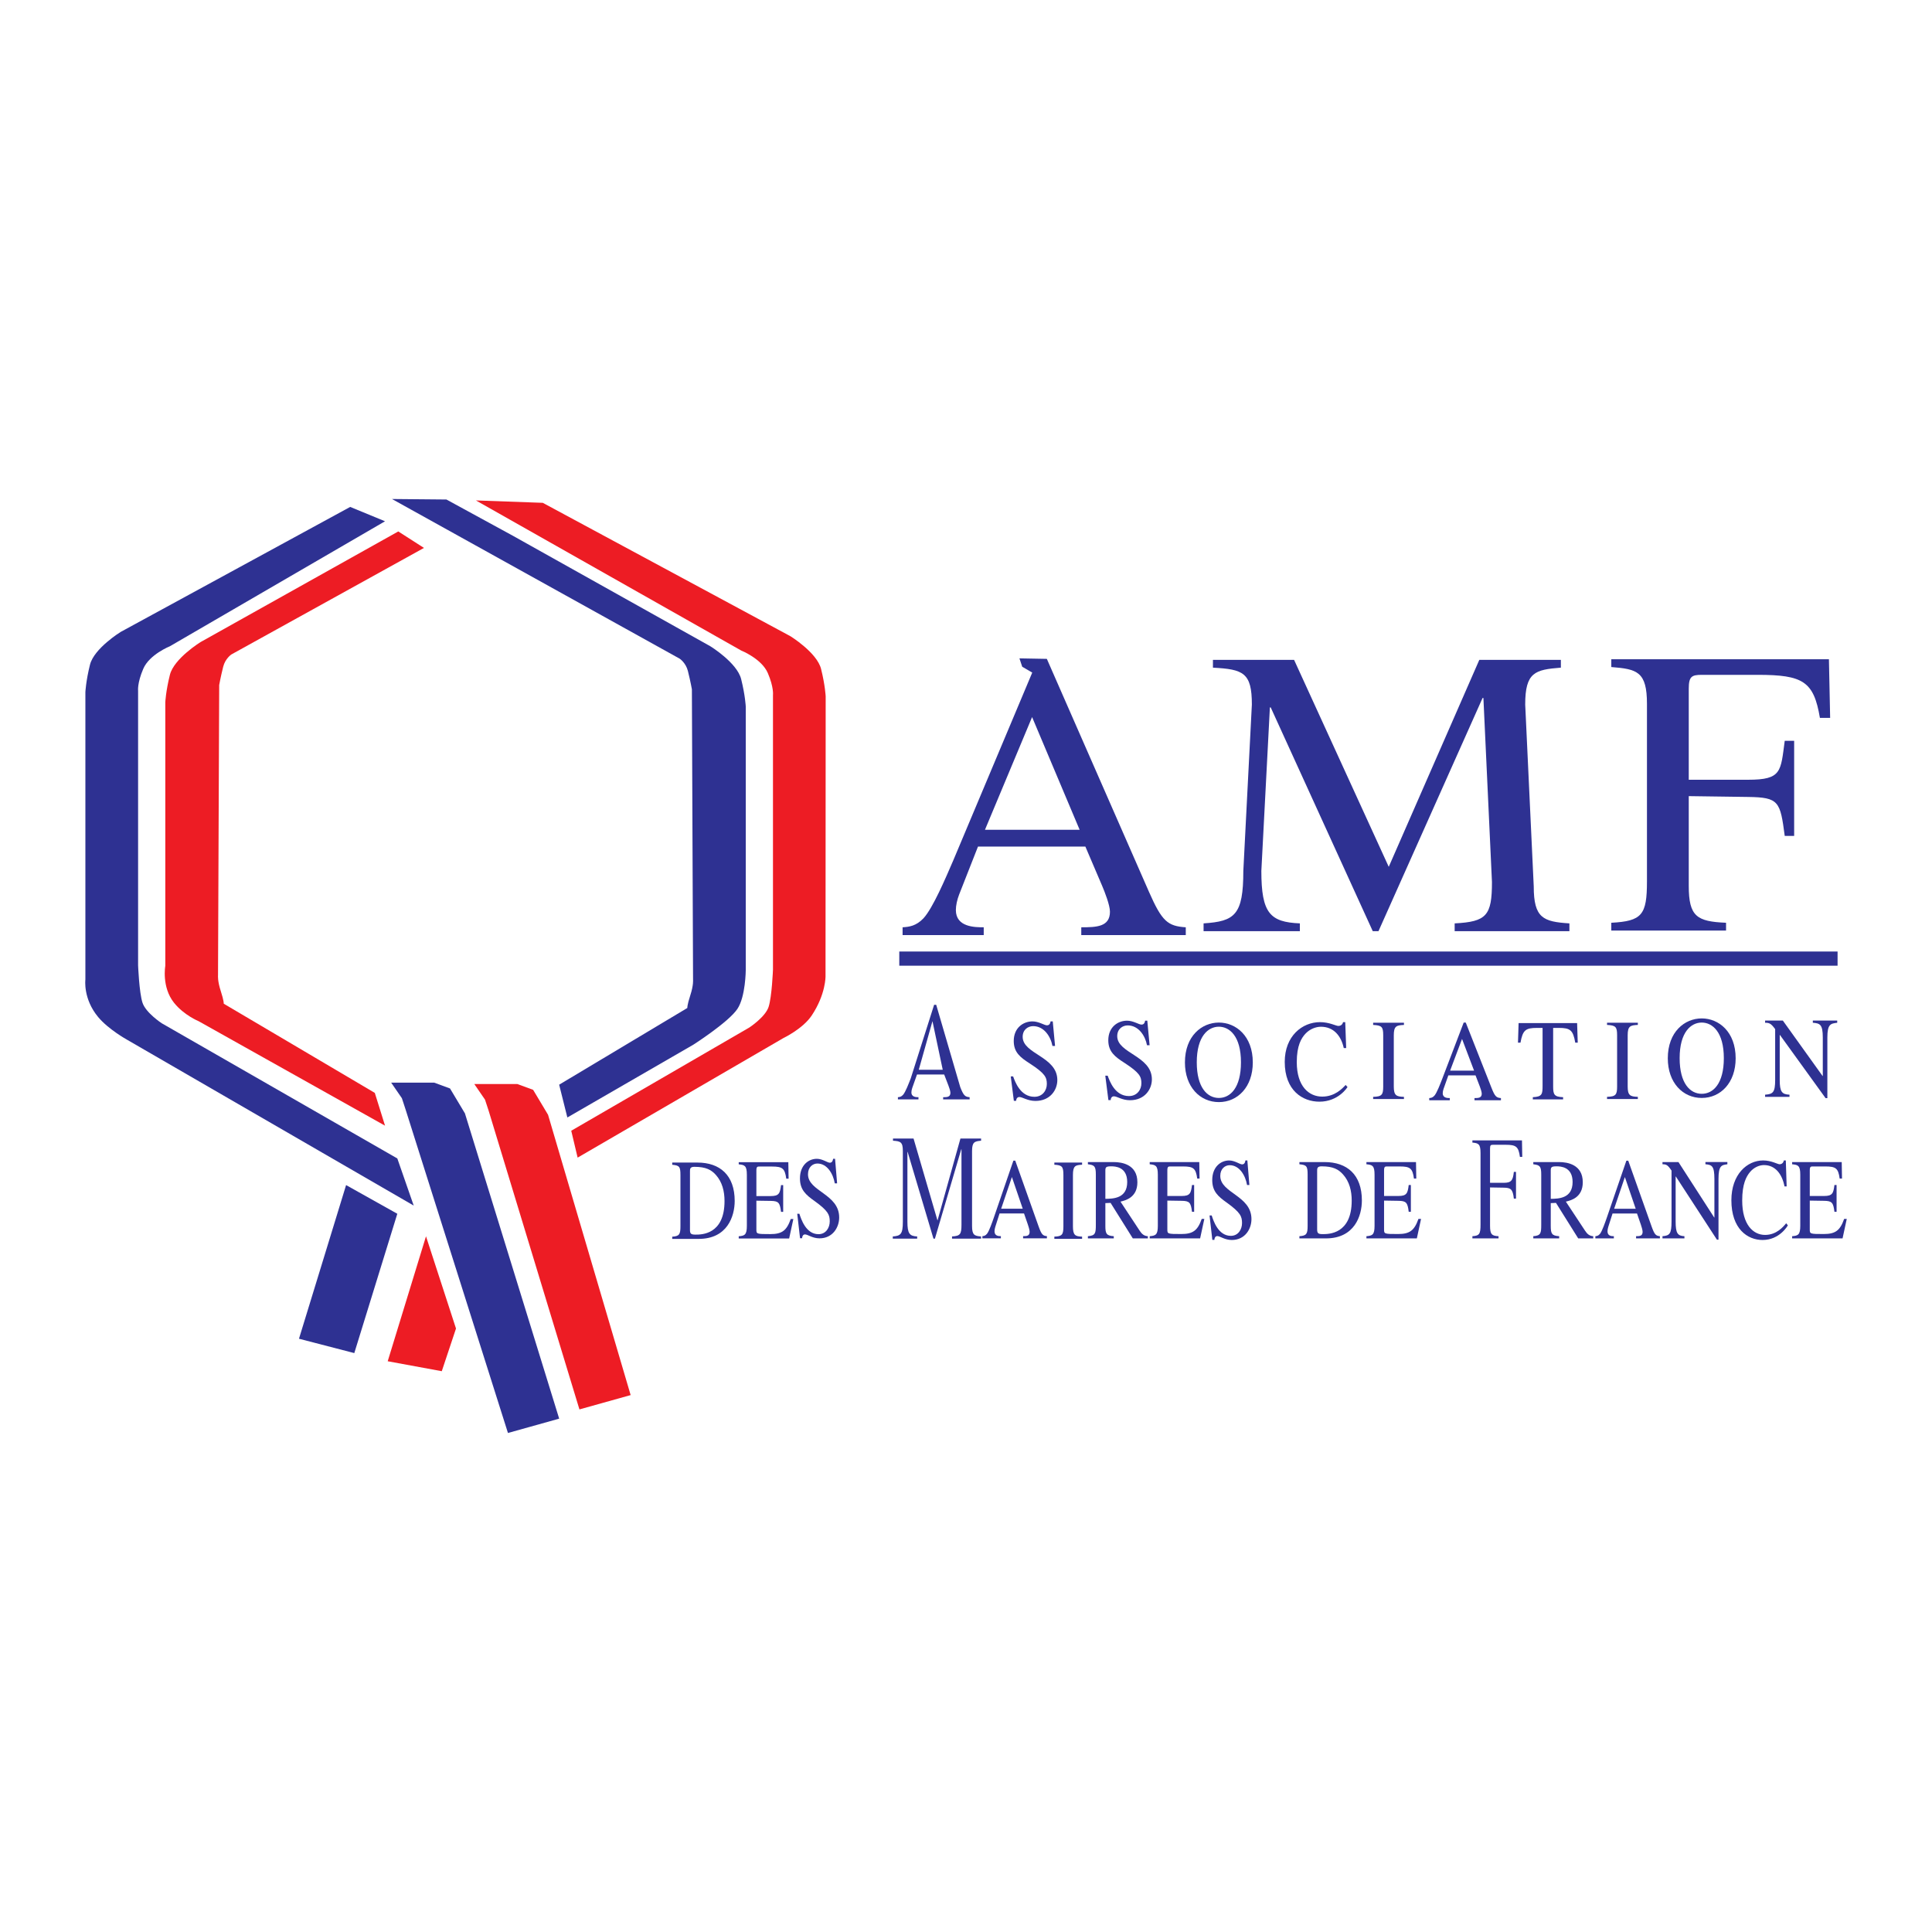 <?xml version="1.0" encoding="utf-8"?>
<!-- Generator: Adobe Illustrator 13.0.0, SVG Export Plug-In . SVG Version: 6.00 Build 14576)  -->
<!DOCTYPE svg PUBLIC "-//W3C//DTD SVG 1.0//EN" "http://www.w3.org/TR/2001/REC-SVG-20010904/DTD/svg10.dtd">
<svg version="1.0" id="Layer_1" xmlns="http://www.w3.org/2000/svg" xmlns:xlink="http://www.w3.org/1999/xlink" x="0px" y="0px"
	 width="192.756px" height="192.756px" viewBox="0 0 192.756 192.756" enable-background="new 0 0 192.756 192.756"
	 xml:space="preserve">
<g>
	<polygon fill-rule="evenodd" clip-rule="evenodd" fill="#FFFFFF" points="0,0 192.756,0 192.756,192.756 0,192.756 0,0 	"/>
	<path fill-rule="evenodd" clip-rule="evenodd" fill="#2E3192" d="M34.939,50.576L12.044,63.045c0,0-2.657,1.635-3.066,3.271
		s-0.459,2.741-0.459,2.741v28.676c0,0-0.249,1.91,1.277,3.742c1.022,1.227,2.862,2.248,2.862,2.248l28.618,16.557l-1.635-4.701
		l-23.507-13.49c0,0-1.59-1.041-1.919-2.053c-0.329-1.014-0.437-3.723-0.437-3.723V68.915c0,0-0.097-0.759,0.516-2.19
		c0.613-1.431,2.657-2.249,2.657-2.249l21.463-12.469L34.939,50.576L34.939,50.576z"/>
	<path fill-rule="evenodd" clip-rule="evenodd" fill="#ED1C24" d="M39.729,53.026l-19.712,11.03c0,0-2.657,1.636-3.066,3.271
		c-0.409,1.635-0.459,2.741-0.459,2.741v26.296c0,0-0.381,2.113,0.868,3.679c0.995,1.248,2.453,1.84,2.453,1.84l18.602,10.426
		l-1.021-3.271l-15.071-8.898c0,0,0.03-0.258-0.3-1.271s-0.271-1.543-0.271-1.543l0.117-28.977c0,0,0.132-0.759,0.399-1.827
		c0.204-0.818,0.817-1.227,0.817-1.227l19.215-10.629l-2.577-1.652L39.729,53.026L39.729,53.026z"/>
	<path fill-rule="evenodd" clip-rule="evenodd" fill="#ED1C24" d="M54.154,50.167l24.699,13.304c0,0,2.657,1.635,3.066,3.271
		s0.459,2.741,0.459,2.741l-0.015,27.904c0,0,0.041,1.801-1.379,3.93c-0.885,1.328-2.819,2.248-2.819,2.248L57.63,115.496
		l-0.637-2.682l17.771-10.301c0,0,1.589-1.041,1.919-2.053c0.33-1.014,0.437-3.723,0.437-3.723V69.341c0,0,0.098-0.76-0.516-2.191
		c-0.614-1.431-2.658-2.248-2.658-2.248L47.482,49.928L54.154,50.167L54.154,50.167z"/>
	<path fill-rule="evenodd" clip-rule="evenodd" fill="#2E3192" d="M51.168,53.452l19.711,11.03c0,0,2.657,1.636,3.066,3.271
		c0.409,1.635,0.459,2.741,0.459,2.741V96.79c0,0-0.014,2.64-0.832,3.867c-0.886,1.328-4.395,3.57-4.395,3.57l-12.572,7.264
		l-0.818-3.271l12.787-7.652c0,0-0.03-0.26,0.3-1.273s0.272-1.543,0.272-1.543L69.03,68.772c0,0-0.132-0.759-0.398-1.827
		c-0.205-0.818-0.818-1.227-0.818-1.227L39.107,49.786l5.433,0.05L51.168,53.452L51.168,53.452z"/>
	<polygon fill-rule="evenodd" clip-rule="evenodd" fill="#2E3192" points="34.53,118.236 39.64,121.098 35.348,134.998 
		29.829,133.566 34.53,118.236 	"/>
	<polygon fill-rule="evenodd" clip-rule="evenodd" fill="#ED1C24" points="42.502,123.346 45.495,132.547 44.076,136.805 
		38.681,135.812 42.502,123.346 	"/>
	<polygon fill-rule="evenodd" clip-rule="evenodd" fill="#2E3192" points="39.027,108.016 43.32,108.016 44.898,108.596 
		46.386,111.082 55.789,141.539 50.679,142.969 40.458,110.672 40.096,109.568 39.027,108.016 	"/>
	<polygon fill-rule="evenodd" clip-rule="evenodd" fill="#ED1C24" points="47.32,108.154 51.612,108.154 53.191,108.734 
		54.679,111.221 62.92,139.188 57.81,140.617 48.75,110.812 48.388,109.709 47.32,108.154 	"/>
	<path fill-rule="evenodd" clip-rule="evenodd" fill="#2E3192" d="M118.305,93.293h-10.426v-0.777c1.513,0,2.861-0.041,2.861-1.554
		c0-0.654-0.531-2.003-0.776-2.576l-1.677-3.925H97.575l-1.881,4.784c-0.205,0.531-0.327,1.104-0.327,1.553
		c0,1.718,1.922,1.718,2.78,1.718v0.777h-8.095v-0.777c0.654-0.041,1.349-0.123,2.085-0.899c0.94-1.022,2.208-4.007,2.984-5.806
		l7.866-18.706l-1-0.585l-0.277-0.834l2.734,0.05l10.181,23.224c1.309,2.984,1.881,3.434,3.68,3.557V93.293L118.305,93.293z
		 M107.715,82.786l-4.743-11.244l-4.701,11.244H107.715L107.715,82.786z"/>
	<path fill-rule="evenodd" clip-rule="evenodd" fill="#2E3192" d="M155.728,66.612c-2.576,0.204-3.558,0.45-3.558,3.68l0.852,18.154
		c0,3.148,0.94,3.516,3.558,3.68v0.777h-11.448v-0.777c3.189-0.164,3.721-0.777,3.721-4.129L148,69.637h-0.082l-10.386,23.265
		h-0.572l-10.181-22.324h-0.082l-0.852,16.314c0,4.211,0.858,5.111,3.844,5.233v0.777h-9.608v-0.777
		c3.107-0.204,3.966-0.818,3.966-5.233l0.852-16.6c0-3.189-0.858-3.517-3.884-3.68v-0.777h8.096l9.444,20.648l9.036-20.648h8.137
		V66.612L155.728,66.612z"/>
	<path fill-rule="evenodd" clip-rule="evenodd" fill="#2E3192" d="M178.063,83.396c-0.45-3.434-0.579-3.843-3.646-3.884
		l-5.929-0.082v8.954c0,3.066,0.817,3.557,3.721,3.68v0.777h-11.449v-0.777c3.067-0.164,3.558-0.777,3.558-4.129V70.231
		c0-3.23-0.981-3.476-3.558-3.68v-0.777h21.712l0.122,5.847h-1.022c-0.613-3.638-1.676-4.292-6.214-4.292h-5.562
		c-1.021,0-1.308,0.163-1.308,1.39v9.077h5.929c3.353,0,3.236-0.818,3.646-3.884h0.94v9.485H178.063L178.063,83.396z"/>
	<polygon fill-rule="evenodd" clip-rule="evenodd" fill="#2E3192" points="183.335,96.348 183.335,94.933 89.722,94.933 
		89.722,96.348 183.335,96.348 	"/>
	<path fill-rule="evenodd" clip-rule="evenodd" fill="#2E3192" d="M96.738,109.686h-2.64v-0.217c0.383,0,0.724-0.012,0.724-0.438
		c0-0.184-0.134-0.564-0.197-0.725l-0.424-1.104H91.49l-0.476,1.344c-0.052,0.15-0.083,0.311-0.083,0.438
		c0,0.484,0.486,0.484,0.704,0.484v0.217h-2.05v-0.217c0.166-0.012,0.342-0.035,0.528-0.254c0.238-0.287,0.559-1.127,0.756-1.633
		l2.329-7.334h0.207l2.402,8.219c0.331,0.84,0.476,0.967,0.932,1.002V109.686L96.738,109.686z M94.057,106.73l-1.025-4.85
		l-1.366,4.85H94.057L94.057,106.73z"/>
	<path fill-rule="evenodd" clip-rule="evenodd" fill="#2E3192" d="M105.263,104.357h-0.259c-0.177-0.943-0.839-1.979-1.926-1.979
		c-0.518,0-1.046,0.355-1.046,1.068c0,1.727,3.458,1.955,3.458,4.314c0,0.977-0.704,2.08-2.185,2.08
		c-0.786,0-1.294-0.391-1.604-0.391c-0.217,0-0.32,0.195-0.32,0.381h-0.229l-0.31-2.439h0.237c0.197,0.541,0.725,2.037,2.122,2.037
		c0.828,0,1.242-0.656,1.242-1.277c0-0.656-0.165-1.047-1.687-2.037c-0.953-0.609-1.615-1.115-1.615-2.254
		c0-1.311,0.941-1.955,1.873-1.955c0.621,0,1.181,0.391,1.439,0.391c0.29,0,0.342-0.264,0.362-0.391h0.218L105.263,104.357
		L105.263,104.357z"/>
	<path fill-rule="evenodd" clip-rule="evenodd" fill="#2E3192" d="M114.697,104.285h-0.26c-0.176-0.943-0.838-1.979-1.925-1.979
		c-0.518,0-1.046,0.357-1.046,1.07c0,1.725,3.458,1.955,3.458,4.312c0,0.979-0.704,2.082-2.185,2.082
		c-0.787,0-1.294-0.391-1.604-0.391c-0.217,0-0.321,0.195-0.321,0.379h-0.228l-0.311-2.438h0.238
		c0.196,0.541,0.725,2.035,2.122,2.035c0.828,0,1.242-0.656,1.242-1.277c0-0.654-0.166-1.045-1.688-2.035
		c-0.952-0.609-1.614-1.115-1.614-2.254c0-1.311,0.941-1.955,1.873-1.955c0.621,0,1.181,0.391,1.439,0.391
		c0.29,0,0.341-0.264,0.362-0.391h0.217L114.697,104.285L114.697,104.285z"/>
	<path fill-rule="evenodd" clip-rule="evenodd" fill="#2E3192" d="M118.221,106c0-2.645,1.688-3.979,3.385-3.979
		c1.698,0,3.386,1.334,3.386,3.979c0,2.451-1.512,3.957-3.386,3.957C119.732,109.957,118.221,108.451,118.221,106L118.221,106z
		 M123.811,105.99c0-2.623-1.148-3.555-2.205-3.555c-1.056,0-2.204,0.932-2.204,3.555c0,2.529,1.056,3.553,2.204,3.553
		C122.755,109.543,123.811,108.52,123.811,105.99L123.811,105.99z"/>
	<path fill-rule="evenodd" clip-rule="evenodd" fill="#2E3192" d="M134.068,104.568c-0.259-1.209-1.004-2.129-2.277-2.129
		c-0.518,0-1.118,0.23-1.553,0.701c-0.404,0.438-0.859,1.174-0.859,2.83c0,2.439,1.231,3.439,2.536,3.439
		c1.273,0,2.019-0.816,2.339-1.162l0.187,0.207c-0.01,0.023-0.9,1.461-2.805,1.461c-1.667,0-3.458-1.104-3.458-3.969
		c0-2.576,1.739-3.967,3.52-3.967c0.922,0,1.595,0.379,1.822,0.379c0.052,0,0.394,0,0.477-0.379h0.217l0.094,2.588H134.068
		L134.068,104.568z"/>
	<path fill-rule="evenodd" clip-rule="evenodd" fill="#2E3192" d="M136.999,109.434c0.88-0.023,1.004-0.219,1.004-1.035v-5.107
		c0-0.852-0.145-0.99-1.004-1.035v-0.219h3.074v0.219c-0.755,0.035-1.014,0.115-1.014,1.035v5.107c0,0.896,0.248,1.012,1.014,1.035
		v0.217h-3.074V109.434L136.999,109.434z"/>
	<path fill-rule="evenodd" clip-rule="evenodd" fill="#2E3192" d="M149.75,109.775h-2.64v-0.219c0.383,0,0.725-0.012,0.725-0.438
		c0-0.184-0.135-0.562-0.196-0.725l-0.425-1.104h-2.712l-0.477,1.346c-0.052,0.148-0.083,0.311-0.083,0.438
		c0,0.482,0.487,0.482,0.704,0.482v0.219h-2.05v-0.219c0.166-0.012,0.342-0.035,0.528-0.254c0.238-0.287,0.559-1.127,0.756-1.633
		l2.153-5.646h0.207l2.577,6.533c0.331,0.84,0.477,0.965,0.932,1V109.775L149.75,109.775z M147.069,106.818l-1.201-3.162
		l-1.19,3.162H147.069L147.069,106.818z"/>
	<path fill-rule="evenodd" clip-rule="evenodd" fill="#2E3192" d="M155.952,109.686h-3.022v-0.219
		c0.941-0.045,0.973-0.311,0.973-1.16v-5.752h-0.559c-1.139,0-1.418,0.219-1.646,1.473h-0.249l0.062-1.955h5.838l0.062,1.955h-0.248
		c-0.218-1.266-0.508-1.473-1.646-1.473h-0.559v5.877c0,0.783,0.124,1.002,0.993,1.035V109.686L155.952,109.686z"/>
	<path fill-rule="evenodd" clip-rule="evenodd" fill="#2E3192" d="M160.334,109.432c0.88-0.023,1.005-0.219,1.005-1.035v-5.107
		c0-0.85-0.146-0.988-1.005-1.035v-0.219h3.074v0.219c-0.755,0.035-1.014,0.115-1.014,1.035v5.107c0,0.896,0.248,1.012,1.014,1.035
		v0.219h-3.074V109.432L160.334,109.432z"/>
	<path fill-rule="evenodd" clip-rule="evenodd" fill="#2E3192" d="M166.397,105.586c0-2.645,1.688-3.979,3.385-3.979
		c1.698,0,3.385,1.334,3.385,3.979c0,2.451-1.511,3.957-3.385,3.957C167.909,109.543,166.397,108.037,166.397,105.586
		L166.397,105.586z M171.987,105.574c0-2.621-1.148-3.553-2.205-3.553c-1.056,0-2.204,0.932-2.204,3.553
		c0,2.531,1.056,3.555,2.204,3.555C170.932,109.129,171.987,108.105,171.987,105.574L171.987,105.574z"/>
	<path fill-rule="evenodd" clip-rule="evenodd" fill="#2E3192" d="M183.299,102.041c-0.652,0.08-0.983,0.127-0.983,1.471v6.051
		h-0.176l-4.555-6.303h-0.021v4.486c0,1.184,0.217,1.438,0.973,1.471v0.219h-2.433v-0.219c0.787-0.057,1.004-0.229,1.004-1.471
		v-5.072c-0.424-0.576-0.59-0.633-1.004-0.633v-0.219h1.771l3.964,5.531h0.021v-3.842c0-1.322-0.29-1.414-0.994-1.471v-0.219h2.433
		V102.041L183.299,102.041z"/>
	<path fill-rule="evenodd" clip-rule="evenodd" fill="#2E3192" d="M67.068,123.385c0.708-0.047,0.82-0.23,0.82-1.035v-5.107
		c0-0.852-0.102-0.967-0.82-1.035v-0.219h2.516c2.236,0,3.717,1.254,3.717,3.83c0,1.529-0.736,3.785-3.587,3.785h-2.646V123.385
		L67.068,123.385z M68.838,122.705c0,0.393,0.112,0.473,0.56,0.473c0.596,0,2.888,0,2.888-3.348c0-0.967-0.224-1.898-0.866-2.611
		c-0.447-0.494-0.969-0.805-2.143-0.805c-0.438,0-0.438,0.219-0.438,0.449V122.705L68.838,122.705z"/>
	<path fill-rule="evenodd" clip-rule="evenodd" fill="#2E3192" d="M78.734,123.562h-5.031v-0.219
		c0.597-0.045,0.811-0.148,0.811-1.035v-5.107c0-0.908-0.224-0.977-0.811-1.035v-0.217h4.948l0.027,1.645h-0.233
		c-0.139-1.025-0.382-1.209-1.416-1.209h-1.258c-0.195,0-0.307,0-0.307,0.393v2.553h1.435c0.829,0,0.922-0.275,1.025-1.094h0.214
		v2.67h-0.214c-0.112-0.922-0.251-1.082-1.025-1.094l-1.435-0.021v2.852c0,0.471,0,0.482,1.388,0.482c1.164,0,1.63-0.344,2.04-1.506
		h0.261L78.734,123.562L78.734,123.562z"/>
	<path fill-rule="evenodd" clip-rule="evenodd" fill="#2E3192" d="M83.519,118.064h-0.232c-0.159-0.943-0.755-1.979-1.733-1.979
		c-0.466,0-0.941,0.355-0.941,1.07c0,1.725,3.112,1.955,3.112,4.312c0,0.977-0.634,2.082-1.966,2.082
		c-0.708,0-1.165-0.391-1.444-0.391c-0.196,0-0.289,0.195-0.289,0.379H79.82l-0.279-2.439h0.214c0.177,0.541,0.652,2.037,1.91,2.037
		c0.746,0,1.118-0.656,1.118-1.277c0-0.654-0.149-1.047-1.519-2.035c-0.857-0.609-1.453-1.115-1.453-2.254
		c0-1.312,0.848-1.955,1.686-1.955c0.559,0,1.062,0.391,1.295,0.391c0.261,0,0.308-0.266,0.326-0.391h0.195L83.519,118.064
		L83.519,118.064z"/>
	<path fill-rule="evenodd" clip-rule="evenodd" fill="#2E3192" d="M97.883,113.809c-0.652,0.059-0.901,0.127-0.901,1.035v7.482
		c0,0.887,0.238,0.99,0.901,1.035v0.219h-2.898v-0.219c0.807-0.045,0.942-0.219,0.942-1.162v-7.539h-0.021l-2.629,8.92h-0.145
		l-2.578-8.656h-0.021v6.967c0,1.184,0.217,1.436,0.973,1.471v0.219h-2.433v-0.219c0.787-0.057,1.004-0.23,1.004-1.471v-7.047
		c0-0.896-0.217-0.988-0.983-1.035v-0.219h2.05l2.391,8.184l2.288-8.184h2.06V113.809L97.883,113.809z"/>
	<path fill-rule="evenodd" clip-rule="evenodd" fill="#2E3192" d="M104.451,123.551h-2.376v-0.219c0.345,0,0.651-0.012,0.651-0.438
		c0-0.184-0.12-0.562-0.177-0.725l-0.382-1.104h-2.44l-0.429,1.346c-0.047,0.148-0.074,0.311-0.074,0.438
		c0,0.482,0.438,0.482,0.633,0.482v0.219h-1.845v-0.219c0.149-0.012,0.308-0.035,0.476-0.254c0.214-0.287,0.503-1.127,0.68-1.633
		l1.938-5.646h0.186l2.32,6.533c0.298,0.84,0.429,0.965,0.839,1V123.551L104.451,123.551z M102.038,120.594l-1.081-3.162
		l-1.071,3.162H102.038L102.038,120.594z"/>
	<path fill-rule="evenodd" clip-rule="evenodd" fill="#2E3192" d="M105.193,123.379c0.792-0.023,0.903-0.219,0.903-1.035v-5.105
		c0-0.852-0.13-0.99-0.903-1.035v-0.219h2.767v0.219c-0.68,0.033-0.913,0.113-0.913,1.035v5.105c0,0.898,0.224,1.012,0.913,1.035
		v0.219h-2.767V123.379L105.193,123.379z"/>
	<path fill-rule="evenodd" clip-rule="evenodd" fill="#2E3192" d="M114.521,123.555h-1.5l-2.218-3.543l-0.521,0.023v2.266
		c0,0.771,0.094,0.988,0.839,1.035v0.219h-2.581v-0.219c0.755-0.057,0.792-0.299,0.792-1.162v-4.98c0-0.85-0.14-0.953-0.792-1.035
		v-0.219h2.571c0.829,0,2.366,0.242,2.366,2.014c0,1.541-1.211,1.816-1.686,1.932l1.919,2.91c0.205,0.311,0.429,0.518,0.811,0.541
		V123.555L114.521,123.555z M110.282,119.609c0.783-0.012,2.18-0.035,2.18-1.68c0-1.529-1.22-1.564-1.602-1.564
		c-0.494,0-0.578,0.082-0.578,0.414V119.609L110.282,119.609z"/>
	<path fill-rule="evenodd" clip-rule="evenodd" fill="#2E3192" d="M119.736,123.555h-5.03v-0.219
		c0.596-0.047,0.811-0.148,0.811-1.035v-5.107c0-0.908-0.224-0.977-0.811-1.035v-0.219h4.946l0.028,1.646h-0.233
		c-0.139-1.023-0.381-1.209-1.415-1.209h-1.259c-0.195,0-0.307,0-0.307,0.393v2.553h1.435c0.829,0,0.922-0.275,1.024-1.094h0.215
		v2.67h-0.215c-0.111-0.922-0.251-1.082-1.024-1.094l-1.435-0.023v2.854c0,0.471,0,0.482,1.388,0.482
		c1.165,0,1.631-0.344,2.041-1.506h0.261L119.736,123.555L119.736,123.555z"/>
	<path fill-rule="evenodd" clip-rule="evenodd" fill="#2E3192" d="M124.652,118.229h-0.232c-0.158-0.941-0.755-1.977-1.733-1.977
		c-0.466,0-0.94,0.355-0.94,1.068c0,1.727,3.111,1.955,3.111,4.312c0,0.979-0.634,2.082-1.966,2.082
		c-0.708,0-1.164-0.391-1.444-0.391c-0.195,0-0.288,0.195-0.288,0.381h-0.205l-0.279-2.439h0.214
		c0.177,0.541,0.652,2.035,1.91,2.035c0.745,0,1.117-0.654,1.117-1.275c0-0.656-0.148-1.047-1.518-2.037
		c-0.857-0.609-1.454-1.115-1.454-2.254c0-1.311,0.849-1.955,1.687-1.955c0.559,0,1.062,0.391,1.295,0.391
		c0.261,0,0.308-0.264,0.326-0.391h0.195L124.652,118.229L124.652,118.229z"/>
	<path fill-rule="evenodd" clip-rule="evenodd" fill="#2E3192" d="M129.642,123.336c0.708-0.047,0.82-0.23,0.82-1.035v-5.107
		c0-0.85-0.103-0.965-0.82-1.035v-0.219h2.516c2.236,0,3.717,1.254,3.717,3.83c0,1.531-0.735,3.785-3.587,3.785h-2.646V123.336
		L129.642,123.336z M131.412,122.658c0,0.391,0.111,0.471,0.559,0.471c0.596,0,2.889,0,2.889-3.348c0-0.965-0.225-1.896-0.867-2.609
		c-0.447-0.496-0.969-0.807-2.143-0.807c-0.438,0-0.438,0.219-0.438,0.449V122.658L131.412,122.658z"/>
	<path fill-rule="evenodd" clip-rule="evenodd" fill="#2E3192" d="M141.359,123.555h-5.031v-0.219
		c0.596-0.047,0.811-0.148,0.811-1.035v-5.107c0-0.908-0.224-0.977-0.811-1.035v-0.219h4.947l0.027,1.646h-0.232
		c-0.14-1.023-0.382-1.209-1.416-1.209h-1.258c-0.196,0-0.308,0-0.308,0.393v2.553h1.435c0.829,0,0.923-0.275,1.024-1.094h0.215
		v2.67h-0.215c-0.111-0.922-0.251-1.082-1.024-1.094l-1.435-0.023v2.854c0,0.471,0,0.482,1.389,0.482c1.164,0,1.63-0.344,2.04-1.506
		h0.261L141.359,123.555L141.359,123.555z"/>
	<path fill-rule="evenodd" clip-rule="evenodd" fill="#2E3192" d="M151.037,119.586c-0.103-0.967-0.326-1.082-1.024-1.092
		l-1.351-0.023v3.83c0,0.863,0.186,1,0.847,1.035v0.219h-2.607v-0.219c0.698-0.047,0.811-0.219,0.811-1.162v-7.143
		c0-0.91-0.224-0.979-0.811-1.035v-0.219h4.946l0.028,1.645h-0.233c-0.14-1.023-0.382-1.207-1.416-1.207h-1.267
		c-0.233,0-0.298,0.045-0.298,0.391v3.404h1.351c0.764,0,0.932-0.229,1.024-1.092h0.215v2.668H151.037L151.037,119.586z"/>
	<path fill-rule="evenodd" clip-rule="evenodd" fill="#2E3192" d="M158.958,123.555h-1.5l-2.218-3.543l-0.521,0.023v2.266
		c0,0.771,0.093,0.988,0.839,1.035v0.219h-2.581v-0.219c0.755-0.057,0.792-0.299,0.792-1.162v-4.98c0-0.85-0.14-0.953-0.792-1.035
		v-0.219h2.571c0.829,0,2.366,0.242,2.366,2.014c0,1.541-1.211,1.816-1.687,1.932l1.92,2.91c0.205,0.311,0.429,0.518,0.811,0.541
		V123.555L158.958,123.555z M154.719,119.609c0.782-0.012,2.18-0.035,2.18-1.68c0-1.529-1.22-1.564-1.602-1.564
		c-0.494,0-0.578,0.082-0.578,0.414V119.609L154.719,119.609z"/>
	<path fill-rule="evenodd" clip-rule="evenodd" fill="#2E3192" d="M165.607,123.555h-2.375v-0.219c0.345,0,0.652-0.012,0.652-0.438
		c0-0.184-0.122-0.562-0.178-0.725l-0.382-1.104h-2.44l-0.429,1.346c-0.047,0.15-0.075,0.311-0.075,0.438
		c0,0.482,0.438,0.482,0.634,0.482v0.219h-1.845v-0.219c0.149-0.012,0.308-0.035,0.476-0.252c0.214-0.289,0.503-1.129,0.68-1.635
		l1.938-5.646h0.187l2.32,6.533c0.298,0.84,0.429,0.965,0.838,1V123.555L165.607,123.555z M163.195,120.6l-1.081-3.164l-1.071,3.164
		H163.195L163.195,120.6z"/>
	<path fill-rule="evenodd" clip-rule="evenodd" fill="#2E3192" d="M172.341,116.158c-0.587,0.082-0.886,0.127-0.886,1.473v6.051
		h-0.157l-4.1-6.303h-0.019v4.484c0,1.186,0.195,1.438,0.876,1.473v0.219h-2.189v-0.219c0.708-0.057,0.903-0.23,0.903-1.473v-5.072
		c-0.382-0.574-0.531-0.633-0.903-0.633v-0.219h1.593l3.568,5.533h0.019v-3.842c0-1.322-0.261-1.414-0.895-1.473v-0.219h2.189
		V116.158L172.341,116.158z"/>
	<path fill-rule="evenodd" clip-rule="evenodd" fill="#2E3192" d="M178.04,118.367c-0.233-1.207-0.903-2.127-2.05-2.127
		c-0.466,0-1.006,0.229-1.397,0.701c-0.363,0.438-0.773,1.174-0.773,2.828c0,2.439,1.108,3.439,2.283,3.439
		c1.146,0,1.816-0.816,2.104-1.162l0.168,0.207c-0.009,0.023-0.811,1.461-2.524,1.461c-1.5,0-3.111-1.104-3.111-3.967
		c0-2.576,1.564-3.969,3.167-3.969c0.829,0,1.435,0.379,1.64,0.379c0.047,0,0.354,0,0.429-0.379h0.195l0.084,2.588H178.04
		L178.04,118.367z"/>
	<path fill-rule="evenodd" clip-rule="evenodd" fill="#2E3192" d="M183.832,123.555h-5.03v-0.219
		c0.597-0.047,0.811-0.148,0.811-1.035v-5.107c0-0.908-0.224-0.977-0.811-1.035v-0.219h4.947l0.028,1.646h-0.233
		c-0.14-1.023-0.382-1.209-1.416-1.209h-1.258c-0.195,0-0.308,0-0.308,0.393v2.553h1.435c0.829,0,0.923-0.275,1.025-1.094h0.214
		v2.67h-0.214c-0.112-0.922-0.252-1.082-1.025-1.094l-1.435-0.023v2.854c0,0.471,0,0.482,1.388,0.482
		c1.165,0,1.631-0.344,2.041-1.506h0.261L183.832,123.555L183.832,123.555z"/>
</g>
</svg>
